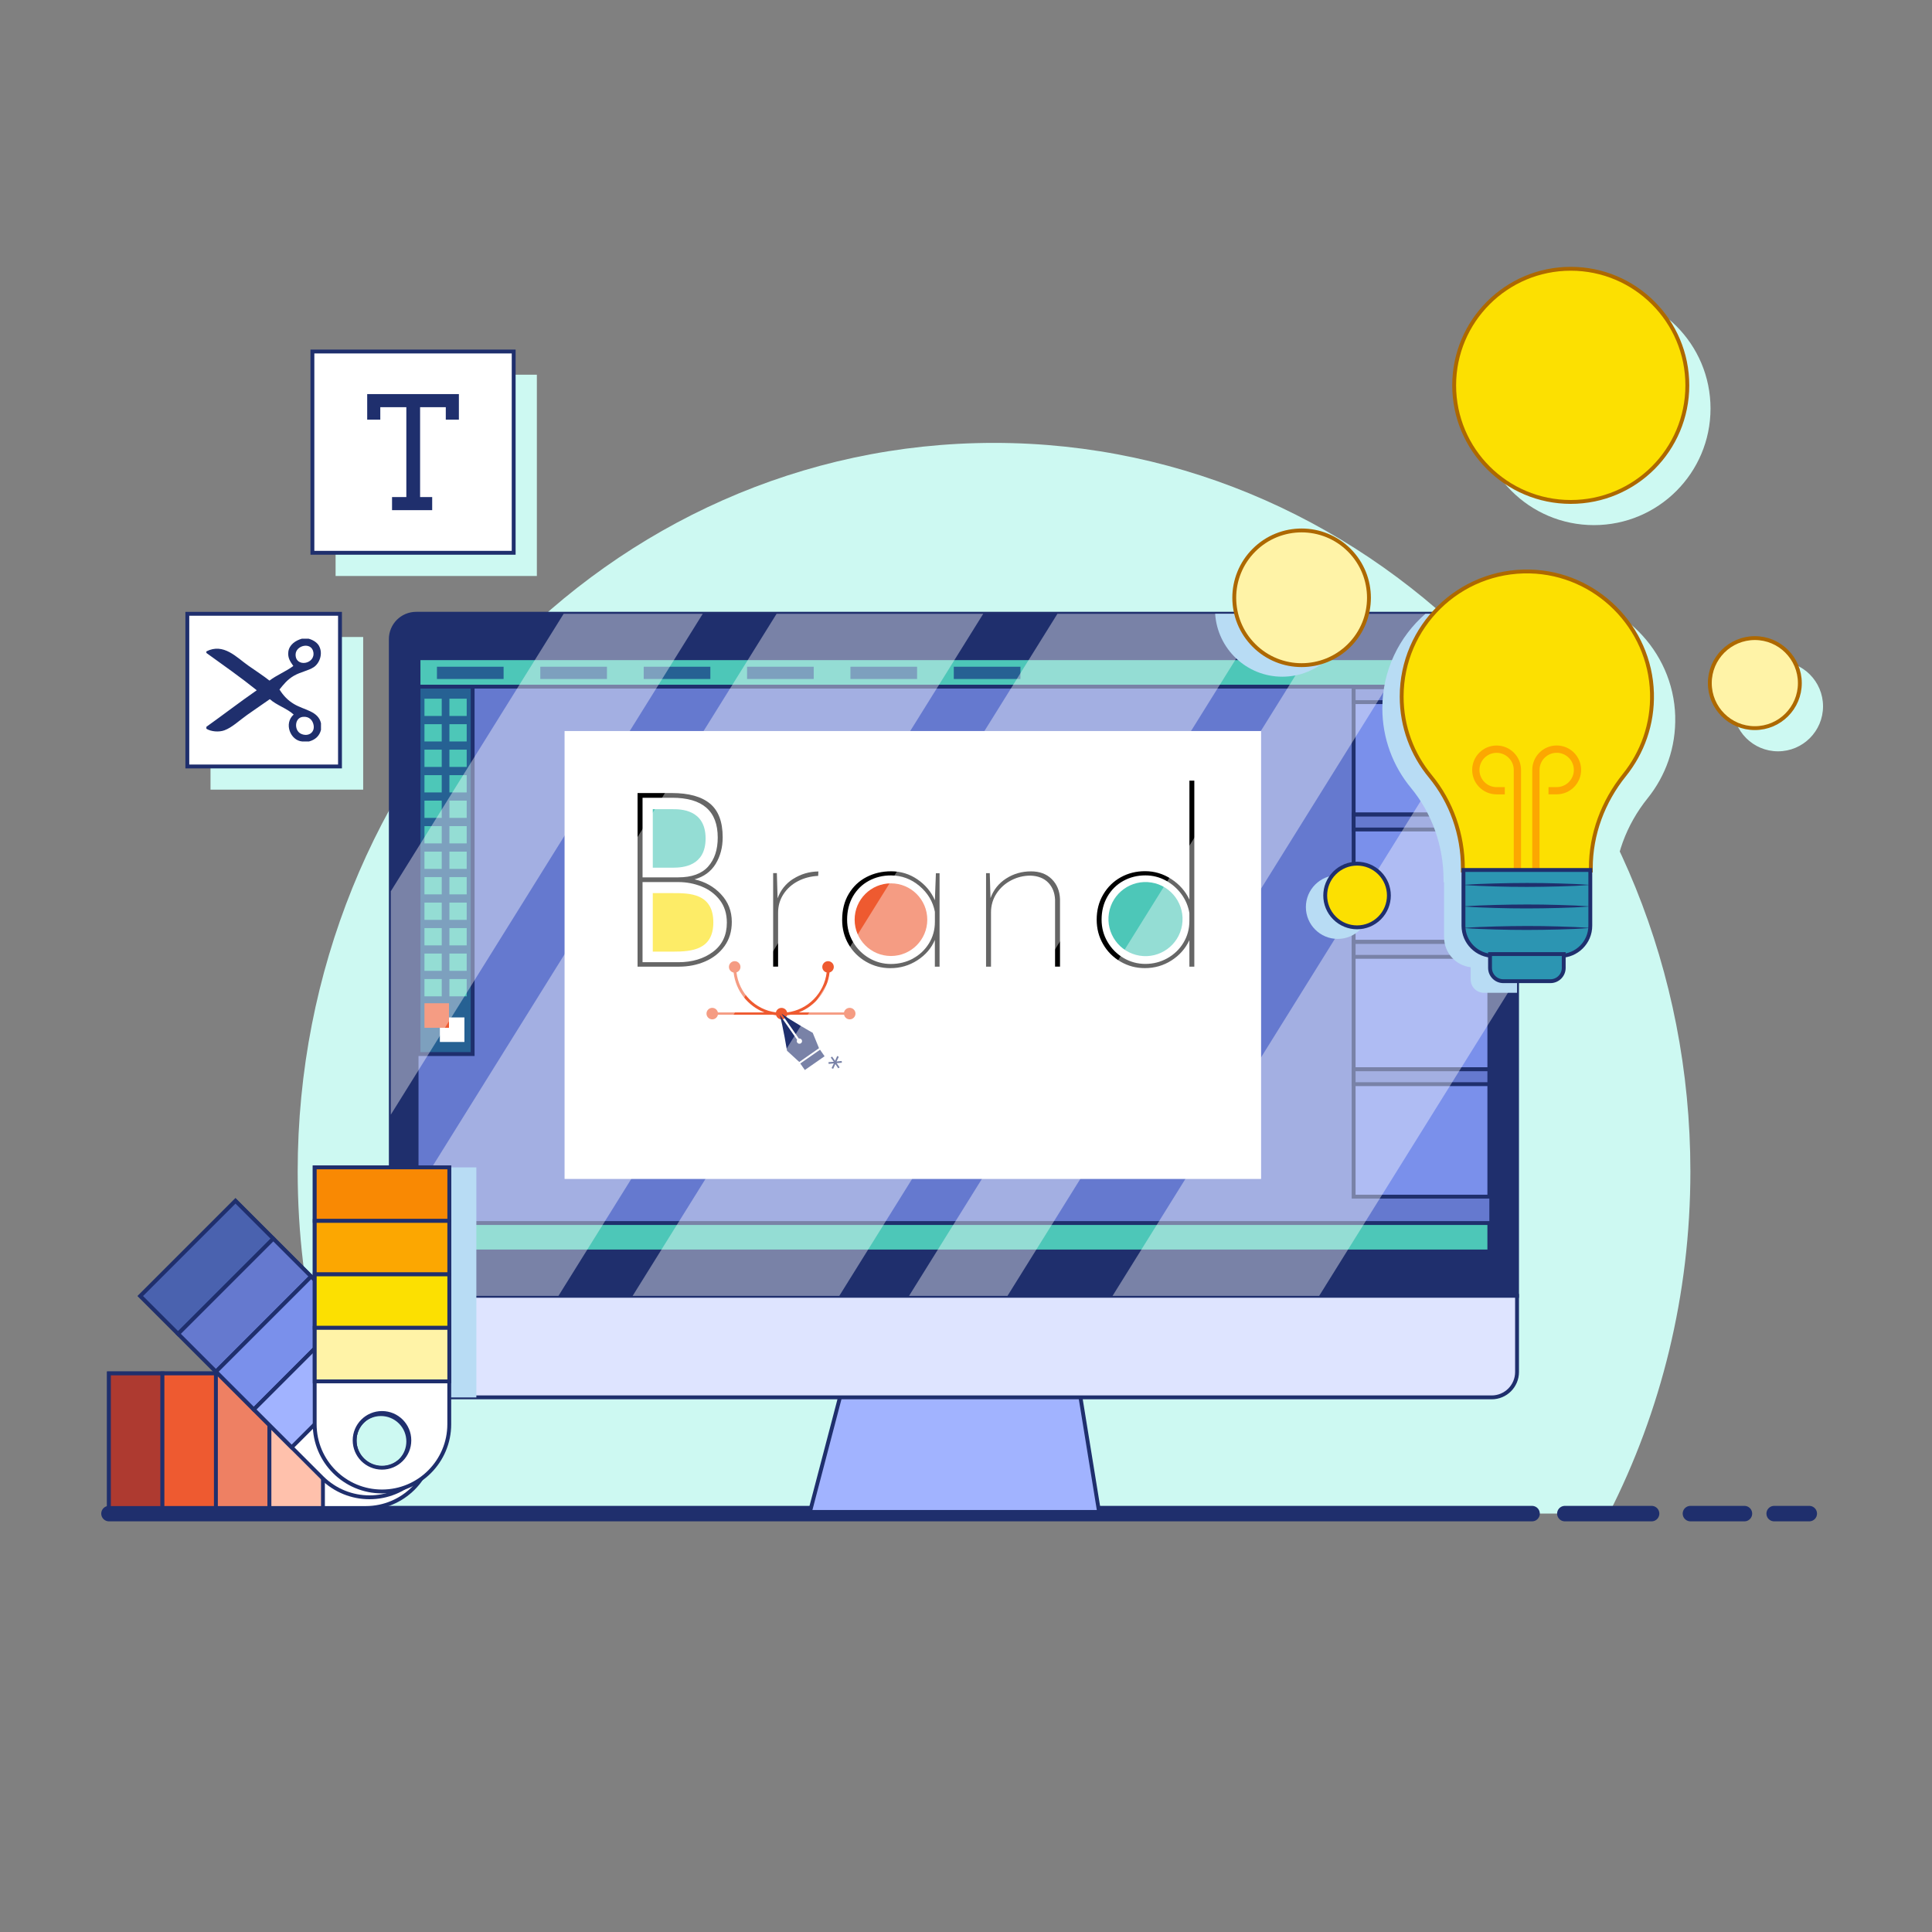 <?xml version="1.0" encoding="UTF-8"?>
<svg xmlns="http://www.w3.org/2000/svg" version="1.1" viewBox="0 0 500 500">
  <rect x="0" y="0" width="500" height="500" fill="#808080" stroke="none"/>
  <!-- Generator: Adobe Illustrator 29.0.0, SVG Export Plug-In . SVG Version: 2.1.0 Build 186)  -->
  <g style="isolation: isolate;">
    <g id="BACKGROUND" style="display: none;">
      <rect width="500" height="500" style="fill: #fff;"/>
    </g>
    <g id="OBJECT">
      <g>
        <path d="M257.26,114.62c-99.53,0-180.22,84.42-180.22,188.56,0,32,7.63,62.13,21.07,88.53h318.29c13.44-26.4,21.07-56.53,21.07-88.53,0-104.14-80.69-188.56-180.22-188.56Z" style="fill: #cdf9f2;"/>
        <path d="M138.94,149.06h-52.09v-52.09h52.09v52.09ZM93.99,164.85h-39.51v39.51h39.51v-39.51ZM433.54,185.4c.22,8.03-2.49,15.41-7.13,21.18-5.52,6.86-8.7,15.31-8.7,24.12v.6h-.14v14.26c0,4-3.01,7.29-6.88,7.75v3.18c0,1.9-1.54,3.44-3.44,3.44h-8.63v101.14c0,3.63-2.94,6.57-6.57,6.57h-106.41l4.76,23.32-.32.33h-74.71l.33-.33,7.68-23.32h-101.1v6.93c0,5.83-2.87,10.97-7.27,14.14-3.14,4.56-8.39,1.56-14.35,1.56H34.2v-28.83h28.16l-20.03-20.03,24.63-24.63,20.5,20.5v-29.17h19.69v-136.7c0-3.63,2.94-6.57,6.57-6.57h212.23c-.32-1.33-.52-2.71-.52-4.14,0-9.63,7.8-17.43,17.43-17.43s17.43,7.8,17.43,17.43c0,1.43-.19,2.81-.52,4.14h17.12c6.1-6.9,15.09-11.18,25.08-10.94,17.14.42,31.12,14.36,31.58,31.49ZM109.59,374.04c-2.53-2.53-6.5-2.74-9.28-.63-1.19.99-2.05,2.37-2.39,3.95-.09.45-.14.92-.14,1.39,0,3.91,3.17,7.08,7.08,7.08,1.91,0,3.65-.76,4.92-2,2.56-2.78,2.5-7.1-.19-9.8ZM460.15,171.14c-6.43,0-11.65,5.22-11.65,11.65s5.21,11.65,11.65,11.65,11.65-5.22,11.65-11.65-5.21-11.65-11.65-11.65ZM412.51,75.56c-16.66,0-30.17,13.51-30.17,30.17s13.51,30.17,30.17,30.17,30.17-13.51,30.17-30.17-13.51-30.17-30.17-30.17Z" style="fill: #cdf9f2; mix-blend-mode: multiply;"/>
        <g>
          <rect x="80.85" y="90.97" width="52.09" height="52.09" style="fill: #fff; stroke: #1f2f6d; stroke-miterlimit: 10;"/>
          <path d="M101.47,128.64h3.69v-23.26h-6.74v3.22h-3.39v-6.61h23.73v6.61h-3.39v-3.22h-6.65v23.26h3.13v3.39h-10.39v-3.39Z" style="fill: #1f2f6d;"/>
        </g>
        <g>
          <rect x="48.48" y="158.85" width="39.51" height="39.51" style="fill: #fff; stroke: #1f2f6d; stroke-miterlimit: 10;"/>
          <path d="M83.07,187.21v1.69c-.42,1.61-1.49,2.55-3.09,2.99h-1.79c-3.01-.24-4.82-4.63-2.19-6.97-1.77-1.62-4.39-2.38-6.17-3.98-1.62,1.15-3.71,2.55-5.87,4.08-1.99,1.41-3.92,3.27-5.87,3.98-1.43.53-3.49.35-4.68-.4v-.5c4.38-3.12,8.61-6.39,13.04-9.46-4.2-3.37-8.64-6.49-13.04-9.66v-.4c4.46-2.27,7.81,1.55,10.85,3.68,1.97,1.38,3.94,2.66,5.48,3.88,1.88-1.43,4.27-2.37,6.17-3.78-.76-1.11-1.49-2.06-1.29-3.68.23-1.85,1.91-2.93,3.48-3.38h1.79c1.35.38,2.29,1.13,2.69,1.89,1.1,2.09.05,4.53-1.39,5.48-1.42.92-3.4,1.23-5.08,2.19-1.81,1.04-2.8,2.39-3.78,3.58,1.01,1.6,2.13,2.8,3.78,3.78,2.69,1.6,6.25,1.78,6.97,4.98ZM78.39,185.52c-2.21.23-2.31,3.53-.5,4.38,1.79.84,3.6-.23,3.28-2.19-.21-1.28-1.14-2.36-2.79-2.19ZM76.5,169.39c-.05,3.44,5.24,2.51,4.58-.7-.55-2.64-4.54-1.68-4.58.7Z" style="fill: #1f2f6d; fill-rule: evenodd;"/>
        </g>
        <g>
          <line x1="404.98" y1="391.72" x2="427.43" y2="391.72" style="fill: none; stroke: #1f2f6d; stroke-linecap: round; stroke-linejoin: round; stroke-width: 4px;"/>
          <line x1="437.48" y1="391.72" x2="451.46" y2="391.72" style="fill: none; stroke: #1f2f6d; stroke-linecap: round; stroke-linejoin: round; stroke-width: 4px;"/>
          <line x1="459.15" y1="391.72" x2="468.24" y2="391.72" style="fill: none; stroke: #1f2f6d; stroke-linecap: round; stroke-linejoin: round; stroke-width: 4px;"/>
          <line x1="396.5" y1="391.72" x2="28.2" y2="391.72" style="fill: none; stroke: #1f2f6d; stroke-linecap: round; stroke-linejoin: round; stroke-width: 4px;"/>
        </g>
        <g>
          <path d="M101.14,335.37v-169.96c0-3.63,2.94-6.57,6.57-6.57h278.33c3.63,0,6.57,2.94,6.57,6.57v169.96H101.14Z" style="fill: #1f2f6d; fill-rule: evenodd; stroke: #1f2f6d; stroke-miterlimit: 10;"/>
          <polygon points="284.07 391.29 284.39 390.97 279.47 360.68 217.63 360.68 209.69 390.97 209.36 391.29 284.07 391.29" style="fill: #a1b3ff; fill-rule: evenodd; stroke: #1f2f6d; stroke-miterlimit: 10;"/>
          <path d="M386.04,361.64H107.71c-3.63,0-6.57-2.94-6.57-6.57v-19.71h291.47v19.71c0,3.63-2.94,6.57-6.57,6.57Z" style="fill: #dee4ff; fill-rule: evenodd; stroke: #1f2f6d; stroke-miterlimit: 10;"/>
          <g>
            <rect x="108.31" y="170.34" width="277.13" height="153.53" style="fill: #6579cf;"/>
            <rect x="108.31" y="170.34" width="277.13" height="7.36" style="fill: #4dc7b8; stroke: #1f2f6d; stroke-miterlimit: 10;"/>
            <rect x="108.31" y="316.52" width="277.13" height="7.36" style="fill: #4dc7b8; stroke: #1f2f6d; stroke-miterlimit: 10;"/>
            <g>
              <rect x="113.08" y="172.55" width="17.25" height="3.17" style="fill: #266193;"/>
              <rect x="139.83" y="172.55" width="17.25" height="3.17" style="fill: #266193;"/>
              <rect x="166.59" y="172.55" width="17.25" height="3.17" style="fill: #266193;"/>
              <rect x="193.34" y="172.55" width="17.25" height="3.17" style="fill: #266193;"/>
              <rect x="220.09" y="172.55" width="17.25" height="3.17" style="fill: #266193;"/>
              <rect x="246.84" y="172.55" width="17.25" height="3.17" style="fill: #266193;"/>
            </g>
            <g>
              <rect x="350.32" y="177.86" width="35.12" height="32.96" style="fill: #7a90eb; stroke: #1f2f6d; stroke-miterlimit: 10;"/>
              <rect x="350.32" y="177.86" width="35.12" height="3.85" style="fill: #6579cf; stroke: #1f2f6d; stroke-miterlimit: 10;"/>
            </g>
            <g>
              <rect x="350.32" y="210.82" width="35.12" height="32.96" style="fill: #7a90eb; stroke: #1f2f6d; stroke-miterlimit: 10;"/>
              <rect x="350.32" y="210.82" width="35.12" height="3.85" style="fill: #6579cf; stroke: #1f2f6d; stroke-miterlimit: 10;"/>
            </g>
            <g>
              <rect x="350.32" y="243.78" width="35.12" height="32.96" style="fill: #7a90eb; stroke: #1f2f6d; stroke-miterlimit: 10;"/>
              <rect x="350.32" y="243.78" width="35.12" height="3.85" style="fill: #6579cf; stroke: #1f2f6d; stroke-miterlimit: 10;"/>
            </g>
            <g>
              <rect x="350.32" y="276.73" width="35.12" height="32.96" style="fill: #7a90eb; stroke: #1f2f6d; stroke-miterlimit: 10;"/>
              <rect x="350.32" y="276.73" width="35.12" height="3.85" style="fill: #6579cf; stroke: #1f2f6d; stroke-miterlimit: 10;"/>
            </g>
            <g>
              <rect x="108.31" y="177.7" width="14.01" height="95.09" style="fill: #266193; stroke: #1f2f6d; stroke-miterlimit: 10;"/>
              <g>
                <g>
                  <g>
                    <rect x="109.85" y="180.82" width="4.47" height="4.47" style="fill: #4dc7b8;"/>
                    <rect x="109.85" y="187.42" width="4.47" height="4.47" style="fill: #4dc7b8;"/>
                    <rect x="109.85" y="194.01" width="4.47" height="4.47" style="fill: #4dc7b8;"/>
                    <rect x="109.85" y="200.61" width="4.47" height="4.47" style="fill: #4dc7b8;"/>
                    <rect x="109.85" y="207.2" width="4.47" height="4.47" style="fill: #4dc7b8;"/>
                    <rect x="109.85" y="213.8" width="4.47" height="4.47" style="fill: #4dc7b8;"/>
                    <rect x="109.85" y="220.4" width="4.47" height="4.47" style="fill: #4dc7b8;"/>
                    <rect x="109.85" y="226.99" width="4.47" height="4.47" style="fill: #4dc7b8;"/>
                    <rect x="109.85" y="233.59" width="4.47" height="4.47" style="fill: #4dc7b8;"/>
                    <rect x="109.85" y="240.19" width="4.47" height="4.47" style="fill: #4dc7b8;"/>
                    <rect x="109.85" y="246.78" width="4.47" height="4.47" style="fill: #4dc7b8;"/>
                    <rect x="109.85" y="253.38" width="4.47" height="4.47" style="fill: #4dc7b8;"/>
                  </g>
                  <g>
                    <rect x="116.31" y="180.82" width="4.47" height="4.47" style="fill: #4dc7b8;"/>
                    <rect x="116.31" y="187.42" width="4.47" height="4.47" style="fill: #4dc7b8;"/>
                    <rect x="116.31" y="194.01" width="4.47" height="4.47" style="fill: #4dc7b8;"/>
                    <rect x="116.31" y="200.61" width="4.47" height="4.47" style="fill: #4dc7b8;"/>
                    <rect x="116.31" y="207.2" width="4.47" height="4.47" style="fill: #4dc7b8;"/>
                    <rect x="116.31" y="213.8" width="4.47" height="4.47" style="fill: #4dc7b8;"/>
                    <rect x="116.31" y="220.4" width="4.47" height="4.47" style="fill: #4dc7b8;"/>
                    <rect x="116.31" y="226.99" width="4.47" height="4.47" style="fill: #4dc7b8;"/>
                    <rect x="116.31" y="233.59" width="4.47" height="4.47" style="fill: #4dc7b8;"/>
                    <rect x="116.31" y="240.19" width="4.47" height="4.47" style="fill: #4dc7b8;"/>
                    <rect x="116.31" y="246.78" width="4.47" height="4.47" style="fill: #4dc7b8;"/>
                    <rect x="116.31" y="253.38" width="4.47" height="4.47" style="fill: #4dc7b8;"/>
                  </g>
                </g>
                <g>
                  <rect x="113.84" y="263.31" width="6.35" height="6.35" style="fill: #fff;"/>
                  <rect x="109.85" y="259.64" width="6.35" height="6.35" style="fill: #ee5a30;"/>
                </g>
              </g>
            </g>
            <g>
              <rect x="146.11" y="189.19" width="180.26" height="115.92" style="fill: #fff;"/>
              <path d="M219.88,260.83c-.72,0-1.32.51-1.46,1.19h-11.72c4.29-1.65,7.46-5.6,7.99-10.35.63-.17,1.1-.75,1.1-1.43,0-.82-.67-1.49-1.49-1.49s-1.49.67-1.49,1.49c0,.7.48,1.28,1.13,1.44-.65,5.39-4.89,9.67-10.23,10.33-.15-.67-.74-1.17-1.46-1.17s-1.3.5-1.45,1.16c-5.33-.68-9.56-4.96-10.2-10.35.59-.2,1.03-.75,1.03-1.41,0-.82-.67-1.49-1.49-1.49s-1.49.67-1.49,1.49c0,.73.52,1.33,1.21,1.46.55,4.74,3.71,8.68,7.99,10.32h-12.06c-.14-.68-.74-1.19-1.46-1.19-.82,0-1.49.67-1.49,1.49s.67,1.49,1.49,1.49c.72,0,1.32-.51,1.46-1.19h14.23c.28.05.55.1.84.13.19.61.74,1.06,1.41,1.06s1.22-.45,1.41-1.05c.3-.03.59-.08.88-.14h13.89c.14.68.74,1.19,1.46,1.19.82,0,1.49-.67,1.49-1.49s-.67-1.49-1.49-1.49Z" style="fill: #ee5a30; fill-rule: evenodd;"/>
              <g>
                <g>
                  <path d="M186.61,231.45c1.86,1.98,2.78,4.36,2.78,7.14,0,2.43-.63,4.52-1.89,6.27-1.26,1.75-2.93,3.07-5.02,3.97-2.09.9-4.35,1.34-6.79,1.34h-10.69v-44.93h8.9c4.35,0,7.63.91,9.83,2.72,2.2,1.81,3.3,4.73,3.3,8.74,0,2.6-.61,4.9-1.82,6.88-1.22,1.98-3.04,3.32-5.47,4,2.73.6,5.02,1.89,6.88,3.87ZM166.29,227.06h9.22c3.5,0,6.08-.93,7.74-2.78,1.66-1.86,2.5-4.36,2.5-7.52,0-6.87-3.93-10.3-11.78-10.3h-7.68v20.61ZM184.53,246.33c2.39-1.79,3.58-4.31,3.58-7.55,0-2.3-.61-4.25-1.82-5.83-1.22-1.58-2.78-2.75-4.7-3.52-1.92-.77-3.93-1.15-6.02-1.15h-9.28v20.74h9.28c3.58,0,6.57-.9,8.96-2.69Z"/>
                  <path d="M205.3,227.45c1.94-1.24,4.11-1.88,6.5-1.92l-.06,1.15c-1.88.09-3.61.53-5.18,1.34-1.58.81-2.84,1.93-3.78,3.36-.94,1.43-1.41,3.04-1.41,4.83v13.95h-1.28v-24.2h.96l.19,6.53c.77-2.13,2.12-3.82,4.06-5.06Z"/>
                  <path d="M243.16,225.97v24.2h-1.22v-6.91c-.9,2.13-2.4,3.88-4.51,5.25-2.11,1.37-4.45,2.05-7.01,2.05-2.26,0-4.35-.55-6.27-1.66-1.92-1.11-3.44-2.61-4.54-4.51-1.11-1.9-1.66-4-1.66-6.3,0-2.6.56-4.85,1.7-6.75,1.13-1.9,2.66-3.35,4.58-4.35,1.92-1,4.05-1.5,6.4-1.5,2.47,0,4.74.69,6.78,2.08,2.05,1.39,3.56,3.19,4.54,5.41l.26-6.98h.96ZM236.28,248.06c1.73-.94,3.1-2.24,4.13-3.9,1.02-1.66,1.54-3.52,1.54-5.57v-2.62c-.51-2.65-1.85-4.87-4-6.69-2.16-1.81-4.62-2.72-7.39-2.72-2.09,0-4,.47-5.73,1.41-1.73.94-3.09,2.28-4.1,4.03-1,1.75-1.5,3.76-1.5,6.02,0,2.09.51,4.01,1.54,5.76,1.02,1.75,2.4,3.14,4.13,4.16,1.73,1.02,3.62,1.54,5.66,1.54s4-.47,5.73-1.41Z"/>
                  <path d="M272.19,227.51c1.34,1.32,2.06,3.05,2.14,5.18v17.47h-1.28v-17.35c-.09-1.79-.67-3.25-1.76-4.38-1.09-1.13-2.61-1.74-4.58-1.82-1.79,0-3.47.41-5.02,1.22-1.56.81-2.82,1.94-3.78,3.39-.96,1.45-1.44,3.09-1.44,4.93v14.02h-1.28v-24.2h.96l.19,6.46c.77-2.13,2.11-3.82,4.03-5.06,1.92-1.24,4.07-1.86,6.46-1.86,2.22,0,4,.66,5.34,1.98Z"/>
                  <path d="M309.09,202.04v48.13h-1.28v-6.85c-1.02,2.18-2.57,3.93-4.64,5.25-2.07,1.32-4.36,1.98-6.88,1.98-2.26,0-4.35-.55-6.27-1.66-1.92-1.11-3.44-2.62-4.54-4.54-1.11-1.92-1.66-4.03-1.66-6.34,0-2.43.56-4.61,1.7-6.53,1.13-1.92,2.65-3.4,4.54-4.45,1.9-1.05,4-1.57,6.3-1.57,2.43,0,4.69.68,6.79,2.05,2.09,1.37,3.65,3.14,4.67,5.31v-30.79h1.28ZM302.11,247.99c1.75-.98,3.14-2.31,4.16-4,1.02-1.69,1.54-3.55,1.54-5.6v-2.11c-.3-1.79-.99-3.42-2.08-4.9-1.09-1.47-2.44-2.65-4.06-3.52-1.62-.87-3.37-1.31-5.25-1.31-2.09,0-4,.48-5.73,1.44-1.73.96-3.09,2.32-4.1,4.06-1,1.75-1.5,3.73-1.5,5.95,0,2.09.51,4.01,1.54,5.76,1.02,1.75,2.4,3.14,4.13,4.16,1.73,1.02,3.62,1.54,5.66,1.54s3.95-.49,5.7-1.47Z"/>
                </g>
                <circle cx="230.58" cy="238.01" r="9.4" style="fill: #ee5a30;"/>
                <circle cx="296.45" cy="237.85" r="9.59" transform="translate(14.18 492.37) rotate(-80.78)" style="fill: #4dc7b8;"/>
                <path d="M168.94,209.43v15.13h5.24c2.61,0,8.43-.43,8.43-7.57,0-7.57-6.57-7.57-8.43-7.57h-5.24Z" style="fill: #4dc7b8; fill-rule: evenodd;"/>
                <path d="M168.94,231.15v15.13h5.24c4.78,0,10.43-.43,10.43-7.57,0-7.57-6.26-7.57-10.43-7.57h-5.24Z" style="fill: #fce001; fill-rule: evenodd;"/>
              </g>
              <g>
                <rect x="207.14" y="273.24" width="6.23" height="2.06" transform="translate(-119.07 169.53) rotate(-34.88)" style="fill: #1f2f6d;"/>
                <path d="M202.25,262.33l4.49,6.45c.26-.06.55.04.71.27.22.31.14.73-.17.95-.31.22-.73.14-.95-.17-.16-.22-.16-.51-.03-.73l-4.5-6.46c.84,2.97,1.88,9.29,1.88,9.29l3.17,2.91,5.11-3.57-1.63-3.98s-5.59-3.14-8.09-4.96Z" style="fill: #1f2f6d; fill-rule: evenodd;"/>
                <path d="M216.5,274.71l1.33-.13.05.45-1.35.11.76,1.09-.35.25-.75-1.1-.57,1.23-.41-.19.59-1.21-1.34.13-.05-.46,1.36-.1-.77-1.09.35-.25.76,1.09.56-1.24.41.21-.58,1.2Z" style="fill: #1f2f6d;"/>
              </g>
            </g>
          </g>
          <g style="mix-blend-mode: overlay; opacity: .4;">
            <polygon points="254.46 158.85 200.98 158.85 101.14 319.17 101.14 335.37 144.53 335.37 254.46 158.85" style="fill: #fff;"/>
            <polygon points="101.14 230.66 101.14 288.48 181.87 158.85 145.87 158.85 101.14 230.66" style="fill: #fff;"/>
            <polygon points="327.13 158.85 273.66 158.85 163.73 335.37 217.21 335.37 327.13 158.85" style="fill: #fff;"/>
            <polygon points="370.66 158.85 345.19 158.85 235.26 335.37 260.74 335.37 370.66 158.85" style="fill: #fff;"/>
            <polygon points="392.61 253.14 392.61 167.26 287.93 335.37 341.4 335.37 392.61 253.14" style="fill: #fff;"/>
          </g>
          <path d="M101.14,335.37v19.71c0,3.63,2.94,6.57,6.57,6.57h15.57v-59.53h-22.13v33.26Z" style="fill: #b8dcf4; fill-rule: evenodd; mix-blend-mode: multiply;"/>
          <g style="mix-blend-mode: multiply;">
            <path d="M331.85,175.13c9.24,0,16.78-7.2,17.37-16.29h-34.74c.59,9.09,8.13,16.29,17.37,16.29Z" style="fill: #b8dcf4;"/>
            <path d="M386.04,158.85h-17.14c-6.83,5.94-11.15,14.69-11.15,24.45,0,7.82,2.77,14.99,7.39,20.59,5.52,6.69,8.45,15.14,8.45,23.81v.61h.14v14.26c0,4,3.01,7.29,6.88,7.75v3.18c0,1.9,1.54,3.44,3.44,3.44h8.56v-91.53c0-3.63-2.94-6.57-6.57-6.57Z" style="fill: #b8dcf4;"/>
            <circle cx="346.2" cy="234.75" r="8.24" style="fill: #b8dcf4;"/>
          </g>
        </g>
        <g>
          <g>
            <path d="M362.75,180.29c0-18.16,14.94-32.83,33.2-32.39,17.14.42,31.11,14.36,31.58,31.49.22,8.03-2.49,15.41-7.13,21.18-5.52,6.86-8.7,15.31-8.7,24.12v.6h-33.11v-.61c0-8.67-2.93-17.12-8.45-23.81-4.62-5.6-7.39-12.77-7.39-20.59Z" style="fill: #fce001; stroke: #ad6800; stroke-miterlimit: 10;"/>
            <g>
              <path d="M396.56,225.27h1.87v-26.01c0-2.45,1.99-4.44,4.44-4.44s4.44,1.99,4.44,4.44-1.99,4.44-4.44,4.44h-2.12v1.87h2.12c3.48,0,6.32-2.83,6.32-6.32s-2.83-6.32-6.32-6.32-6.32,2.83-6.32,6.32v26.01Z" style="fill: #fca701;"/>
              <path d="M391.77,225.27h1.87v-26.01c0-3.48-2.83-6.32-6.32-6.32s-6.32,2.83-6.32,6.32,2.83,6.32,6.32,6.32h2.12v-1.87h-2.12c-2.45,0-4.44-1.99-4.44-4.44s1.99-4.44,4.44-4.44,4.44,1.99,4.44,4.44v26.01Z" style="fill: #fca701;"/>
            </g>
            <path d="M386.55,225.16h17.2c4.31,0,7.81,3.5,7.81,7.81v14.41h-32.83v-14.41c0-4.31,3.5-7.81,7.81-7.81Z" transform="translate(790.3 472.54) rotate(180)" style="fill: #2c95b2; stroke: #1f2f6d; stroke-miterlimit: 10;"/>
            <path d="M378.74,229.01c2.74-.21,5.47-.3,8.21-.38,2.74-.09,5.47-.1,8.21-.12,2.74.01,5.47.02,8.21.12l4.1.14c1.37.08,2.74.13,4.1.25-1.37.11-2.74.16-4.1.25l-4.1.14c-2.74.09-5.47.1-8.21.12-2.74-.01-5.47-.03-8.21-.12-2.74-.08-5.47-.18-8.21-.38Z" style="fill: #1f2f6d;"/>
            <path d="M378.74,234.58c2.74-.21,5.47-.3,8.21-.38,2.74-.09,5.47-.1,8.21-.12,2.74.01,5.47.02,8.21.12l4.1.14c1.37.08,2.74.13,4.1.25-1.37.11-2.74.16-4.1.25l-4.1.14c-2.74.09-5.47.1-8.21.12-2.74-.01-5.47-.03-8.21-.12-2.74-.08-5.47-.18-8.21-.38Z" style="fill: #1f2f6d;"/>
            <path d="M378.74,240.15c2.74-.21,5.47-.3,8.21-.38,2.74-.09,5.47-.1,8.21-.12,2.74.01,5.47.02,8.21.12l4.1.14c1.37.08,2.74.13,4.1.25-1.37.11-2.74.16-4.1.25l-4.1.14c-2.74.09-5.47.1-8.21.12-2.74-.01-5.47-.03-8.21-.12-2.74-.08-5.47-.18-8.21-.38Z" style="fill: #1f2f6d;"/>
            <path d="M389.06,246.92h12.18c1.9,0,3.44,1.54,3.44,3.44v3.58h-19.07v-3.58c0-1.9,1.54-3.44,3.44-3.44Z" transform="translate(790.3 500.85) rotate(180)" style="fill: #2c95b2; stroke: #1f2f6d; stroke-miterlimit: 10;"/>
          </g>
          <circle cx="336.85" cy="154.71" r="17.43" transform="translate(-10.73 283.5) rotate(-45)" style="fill: #fff3a7; stroke: #ad6800; stroke-miterlimit: 10;"/>
          <circle cx="454.15" cy="176.79" r="11.65" style="fill: #fff3a7; stroke: #ad6800; stroke-miterlimit: 10;"/>
          <path d="M357.03,225.93c3.22,3.22,3.22,8.43,0,11.65s-8.43,3.22-11.65,0c-3.22-3.22-3.22-8.43,0-11.65,3.22-3.22,8.43-3.22,11.65,0Z" style="fill: #fce001; stroke: #1f2f6d; stroke-miterlimit: 10;"/>
          <circle cx="406.51" cy="99.73" r="30.17" style="fill: #fce001; stroke: #ad6800; stroke-miterlimit: 10;"/>
        </g>
        <g>
          <g>
            <path d="M112.07,372.85h0c0-9.62-7.8-17.41-17.41-17.41H28.2v34.83h66.46c9.62,0,17.41-7.8,17.41-17.41ZM91.77,372.85c0-3.91,3.17-7.08,7.08-7.08s7.08,3.17,7.08,7.08-3.17,7.08-7.08,7.08-7.08-3.17-7.08-7.08Z" style="fill: #fff; stroke: #1f2f6d; stroke-miterlimit: 10;"/>
            <rect x="17.71" y="365.93" width="34.83" height="13.85" transform="translate(407.97 337.73) rotate(90)" style="fill: #ae3a30; stroke: #1f2f6d; stroke-miterlimit: 10;"/>
            <rect x="31.55" y="365.93" width="34.83" height="13.85" transform="translate(421.82 323.88) rotate(90)" style="fill: #ee5a30; stroke: #1f2f6d; stroke-miterlimit: 10;"/>
            <rect x="45.4" y="365.93" width="34.83" height="13.85" transform="translate(435.66 310.04) rotate(90)" style="fill: #ee8063; stroke: #1f2f6d; stroke-miterlimit: 10;"/>
            <rect x="59.25" y="365.93" width="34.83" height="13.85" transform="translate(449.51 296.19) rotate(90)" style="fill: #ffc1ac; stroke: #1f2f6d; stroke-miterlimit: 10;"/>
          </g>
          <g>
            <path d="M107.94,382.4h0c6.8-6.8,6.8-17.83,0-24.63l-46.99-46.99-24.63,24.63,46.99,46.99c6.8,6.8,17.83,6.8,24.63,0ZM93.58,368.04c2.76-2.76,7.24-2.76,10.01,0s2.76,7.24,0,10.01c-2.76,2.76-7.24,2.76-10.01,0-2.76-2.76-2.76-7.24,0-10.01Z" style="fill: #fff; stroke: #1f2f6d; stroke-miterlimit: 10;"/>
            <rect x="36.12" y="321.06" width="34.83" height="13.85" transform="translate(323.3 522.06) rotate(135)" style="fill: #4a62af; stroke: #1f2f6d; stroke-miterlimit: 10;"/>
            <rect x="45.91" y="330.86" width="34.83" height="13.85" transform="translate(346.94 531.85) rotate(135)" style="fill: #6579cf; stroke: #1f2f6d; stroke-miterlimit: 10;"/>
            <rect x="55.7" y="340.65" width="34.83" height="13.85" transform="translate(370.58 541.64) rotate(135)" style="fill: #7a90eb; stroke: #1f2f6d; stroke-miterlimit: 10;"/>
            <rect x="65.49" y="350.44" width="34.83" height="13.85" transform="translate(394.22 551.43) rotate(135)" style="fill: #a1b3ff; stroke: #1f2f6d; stroke-miterlimit: 10;"/>
          </g>
          <g>
            <path d="M98.86,385.99h0c9.62,0,17.41-7.8,17.41-17.41v-66.46h-34.83v66.46c0,9.62,7.8,17.41,17.41,17.41ZM98.86,365.68c3.91,0,7.08,3.17,7.08,7.08s-3.17,7.08-7.08,7.08-7.08-3.17-7.08-7.08,3.17-7.08,7.08-7.08Z" style="fill: #fff; stroke: #1f2f6d; stroke-miterlimit: 10;"/>
            <rect x="81.45" y="302.11" width="34.83" height="13.85" transform="translate(197.73 618.07) rotate(180)" style="fill: #f98903; stroke: #1f2f6d; stroke-miterlimit: 10;"/>
            <rect x="81.45" y="315.96" width="34.83" height="13.85" transform="translate(197.73 645.77) rotate(180)" style="fill: #fca701; stroke: #1f2f6d; stroke-miterlimit: 10;"/>
            <rect x="81.45" y="329.81" width="34.83" height="13.85" transform="translate(197.73 673.46) rotate(180)" style="fill: #fce001; stroke: #1f2f6d; stroke-miterlimit: 10;"/>
            <rect x="81.45" y="343.65" width="34.83" height="13.85" transform="translate(197.73 701.15) rotate(180)" style="fill: #fff3a7; stroke: #1f2f6d; stroke-miterlimit: 10;"/>
          </g>
        </g>
      </g>
    </g>
  </g>
</svg>